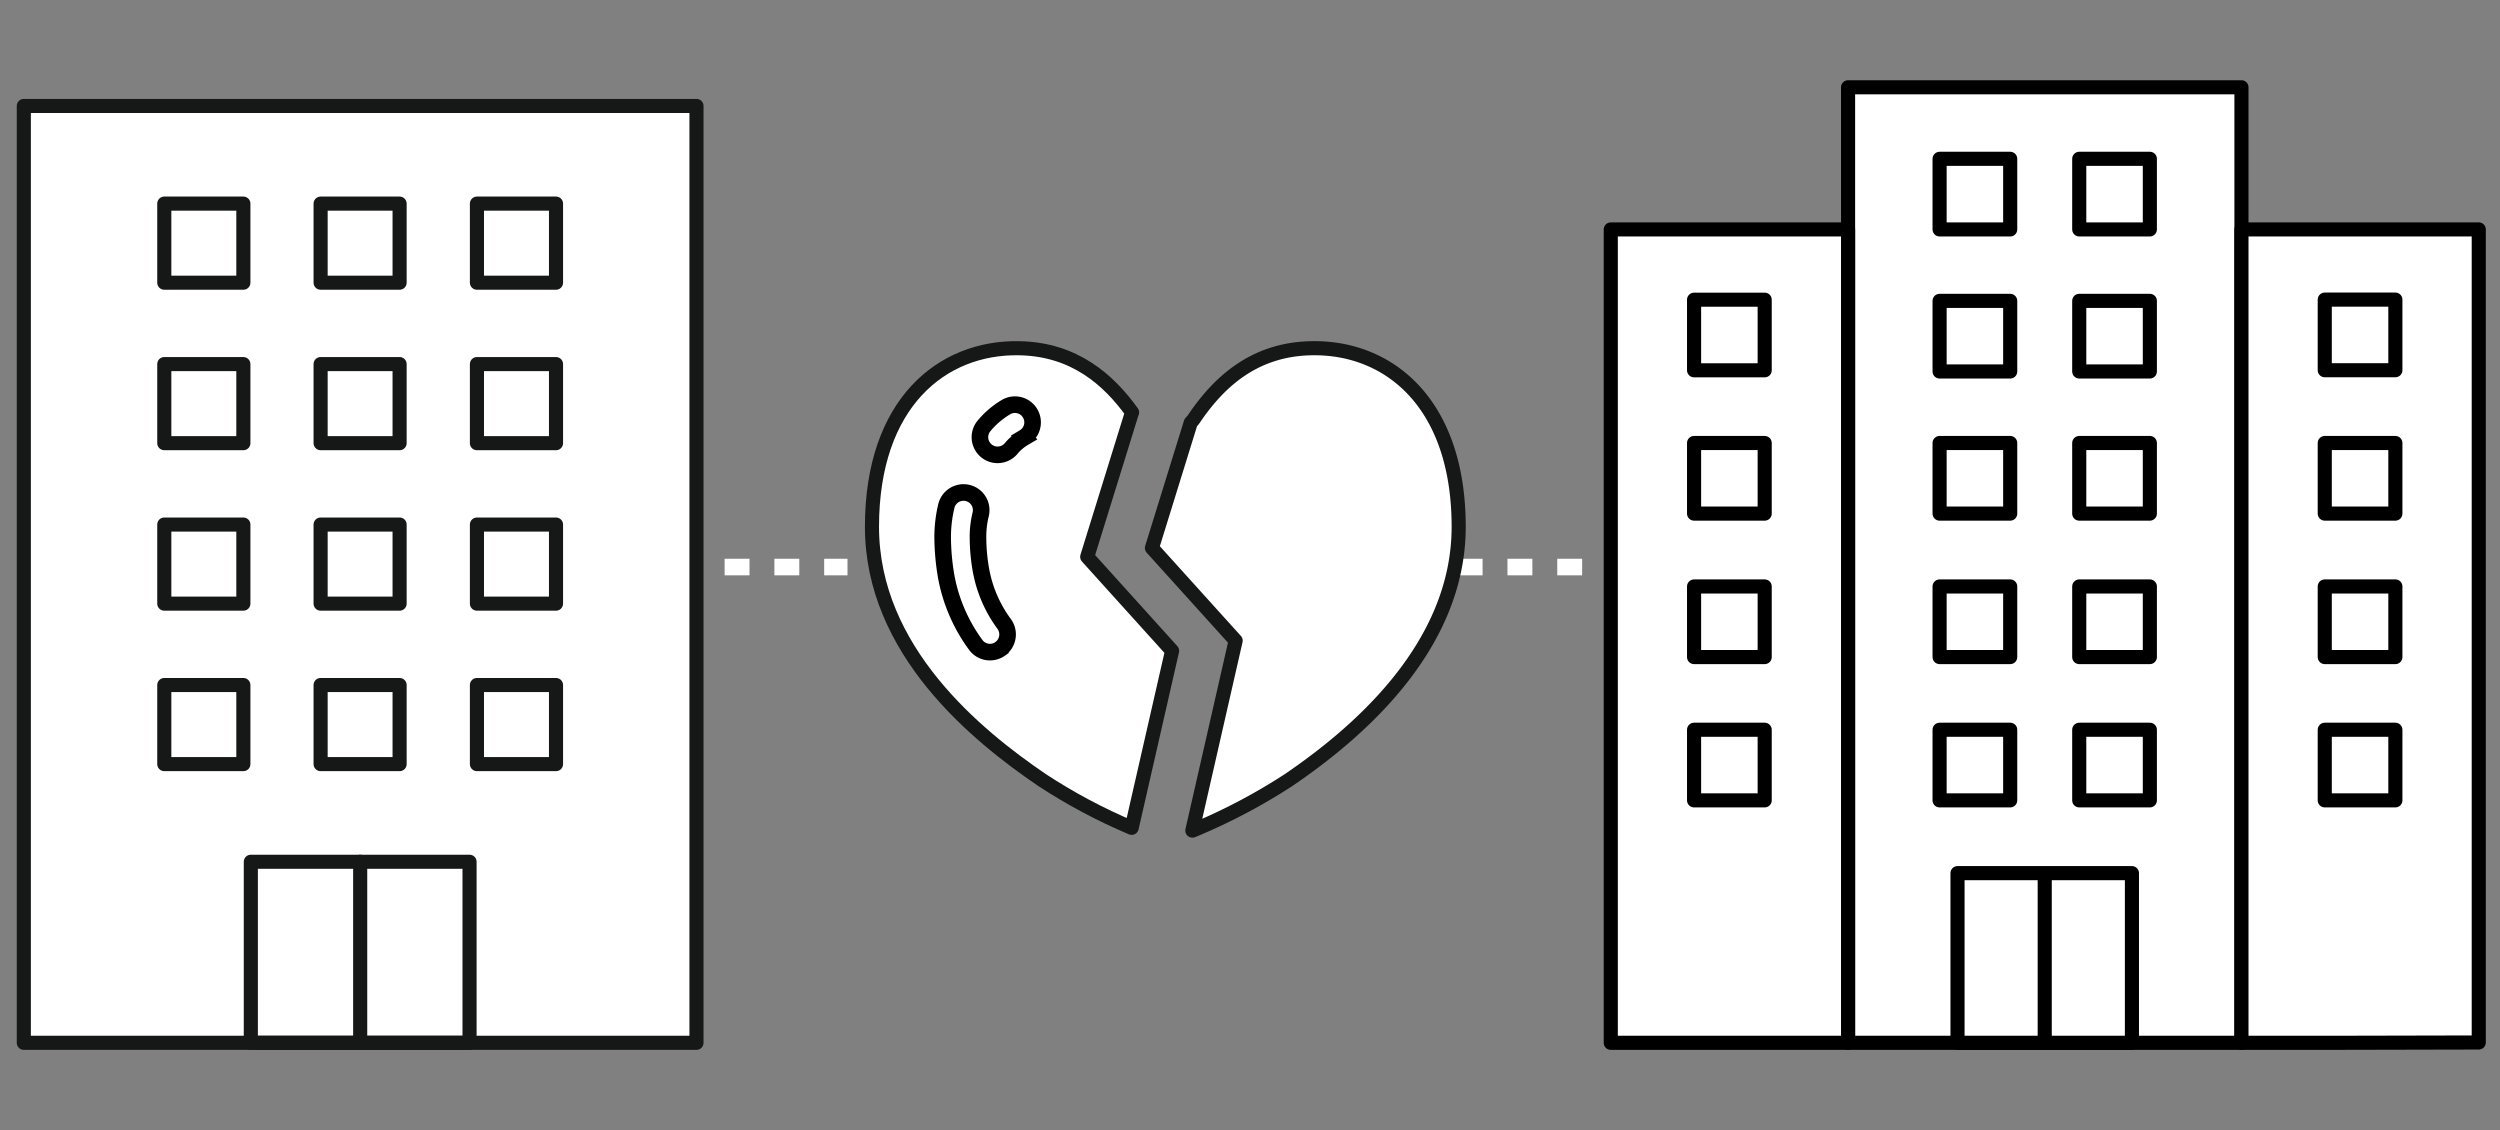 <svg id="_レイヤー_2" data-name="レイヤー 2" xmlns="http://www.w3.org/2000/svg" viewBox="0 0 301.3 136.2"><rect x="0" y="0" width="301.3" height="136.2" fill="#808080" stroke="none"/><defs><style>.cls-2,.cls-3{fill:#fff}.cls-2,.cls-4{stroke:#161717;stroke-width:1.7px}.cls-2,.cls-3,.cls-4{stroke-linecap:round;stroke-linejoin:round}.cls-4{fill:none}.cls-3{stroke-width:1.7px;stroke:#000}</style></defs><g id="_レイヤー_3" data-name="レイヤー 3"><path fill="none" d="M0 0h301.3v136.2H0z"/><path d="M102.14 69.34h-2.81v-2h2.81v2zm-5.81 0h-3v-2h3v2zm-6 0h-3v-2h3v2zm-6 0h-3v-2h3v2zm-6 0h-3v-2h3v2zm124.16 0h-2.81v-2h2.81v2zm-5.81 0h-3v-2h3v2zm-6 0h-3v-2h3v2zm-6 0h-3v-2h3v2zm-6 0h-3v-2h3v2z" fill="#fff"/><path class="cls-2" d="M136.44 49.7c-2.8-3.88-6.91-7.61-13.59-7.73-9.3-.19-17.76 6.58-17.76 21.52S117.76 88.68 125.57 94c3.43 2.25 7.05 4.18 10.82 5.77l4.87-21.33-10.23-11.33 5.4-17.42z"/><path d="M120.55 78.2c-.96.68-2.29.46-2.97-.5a20.002 20.002 0 01-3.55-8.25c-.26-1.51-.4-3.04-.42-4.57-.01-1.33.14-2.66.46-3.96.31-1.13 1.48-1.8 2.62-1.49 1.12.31 1.78 1.45 1.5 2.57-.23.94-.34 1.91-.32 2.88.01 1.29.13 2.58.36 3.86.43 2.35 1.39 4.57 2.81 6.48.68.96.46 2.29-.49 2.97zm2.88-25.47c-.58.34-1.1.77-1.53 1.28-.73.92-2.07 1.08-2.99.35s-1.08-2.07-.35-2.99c.01-.02.03-.03.04-.05.74-.89 1.63-1.65 2.62-2.24 1.01-.61 2.32-.29 2.92.72.61 1.01.29 2.32-.72 2.92z" stroke-width="2" stroke="#000" fill="none"/><path id="_パス_48045" data-name="パス 48045" class="cls-2" d="M158.03 41.97c-7.09.13-11.29 4.32-14.1 8.45-.12.19-.27.36-.42.51l-4.68 15.11 10.09 11.17-5.22 22.89h.03a70.79 70.79 0 0011.59-6.1c7.81-5.32 20.48-15.78 20.48-30.51 0-14.94-8.45-21.71-17.76-21.52z"/><path id="_パス_48091" data-name="パス 48091" class="cls-2" d="M83.94 125.67V12.77H2.87v112.91h81.07z"/><path id="_長方形_25152" data-name="長方形 25152" class="cls-4" d="M38.64 43.88h9.52v9.53h-9.52z"/><path id="_長方形_25153" data-name="長方形 25153" class="cls-4" d="M38.64 63.22h9.52v9.53h-9.52z"/><path id="_長方形_25154" data-name="長方形 25154" class="cls-4" d="M38.64 82.56h9.52v9.53h-9.52z"/><path id="_長方形_25155" data-name="長方形 25155" class="cls-4" d="M57.48 82.56h9.53v9.53h-9.53z"/><path id="_長方形_25156" data-name="長方形 25156" class="cls-4" d="M57.48 63.22h9.53v9.53h-9.53z"/><path id="_長方形_25157" data-name="長方形 25157" class="cls-4" d="M57.48 43.88h9.53v9.53h-9.53z"/><path id="_長方形_25158" data-name="長方形 25158" class="cls-4" d="M57.48 24.54h9.53v9.53h-9.53z"/><path id="_長方形_25159" data-name="長方形 25159" class="cls-4" d="M38.64 24.54h9.52v9.53h-9.52z"/><path id="_長方形_25160" data-name="長方形 25160" class="cls-4" d="M19.8 24.54h9.53v9.53H19.8z"/><path id="_長方形_25161" data-name="長方形 25161" class="cls-4" d="M19.8 43.88h9.53v9.53H19.8z"/><path id="_長方形_25162" data-name="長方形 25162" class="cls-4" d="M19.8 63.22h9.53v9.53H19.8z"/><path id="_長方形_25163" data-name="長方形 25163" class="cls-4" d="M19.8 82.56h9.53v9.53H19.8z"/><path id="_長方形_25164" data-name="長方形 25164" class="cls-4" d="M30.23 103.86h26.36v21.82H30.23z"/><path id="_線_478" data-name="線 478" class="cls-4" d="M43.41 103.86v21.82"/><path class="cls-3" d="M246.43 10.52h-23.7v115.16h47.41V10.52h-23.71z"/><path class="cls-3" d="M250.59 87.95h8.51v8.51h-8.51zm-16.83 0h8.51v8.51h-8.51zm16.83-17.27h8.51v8.51h-8.51zm-16.83 0h8.51v8.51h-8.51zm16.83-17.29h8.51v8.51h-8.51zm-16.83 0h8.51v8.51h-8.51zm16.83-17.13h8.51v8.51h-8.51zm-16.83 0h8.51v8.51h-8.51zm16.83-17.12h8.51v8.51h-8.51zm-16.83 0h8.51v8.51h-8.51zm12.67 86.09h10.51v20.45h-10.51zm-10.51 0h10.51v20.45h-10.51zm62.82 20.41V27.65h-28.6v98.03h10.78l17.82-.04z"/><path class="cls-3" d="M280.18 87.95h8.51v8.51h-8.51zm0-17.27h8.51v8.51h-8.51zm0-17.29h8.51v8.51h-8.51zm0-17.28h8.51v8.51h-8.51z"/><path class="cls-3" transform="rotate(180 208.43 76.665)" d="M194.13 27.65h28.6v98.03h-28.6z"/><path class="cls-3" d="M204.17 87.95h8.51v8.51h-8.51zm0-17.27h8.51v8.51h-8.51zm0-17.29h8.51v8.51h-8.51zm0-17.27h8.51v8.51h-8.51z"/></g></svg>